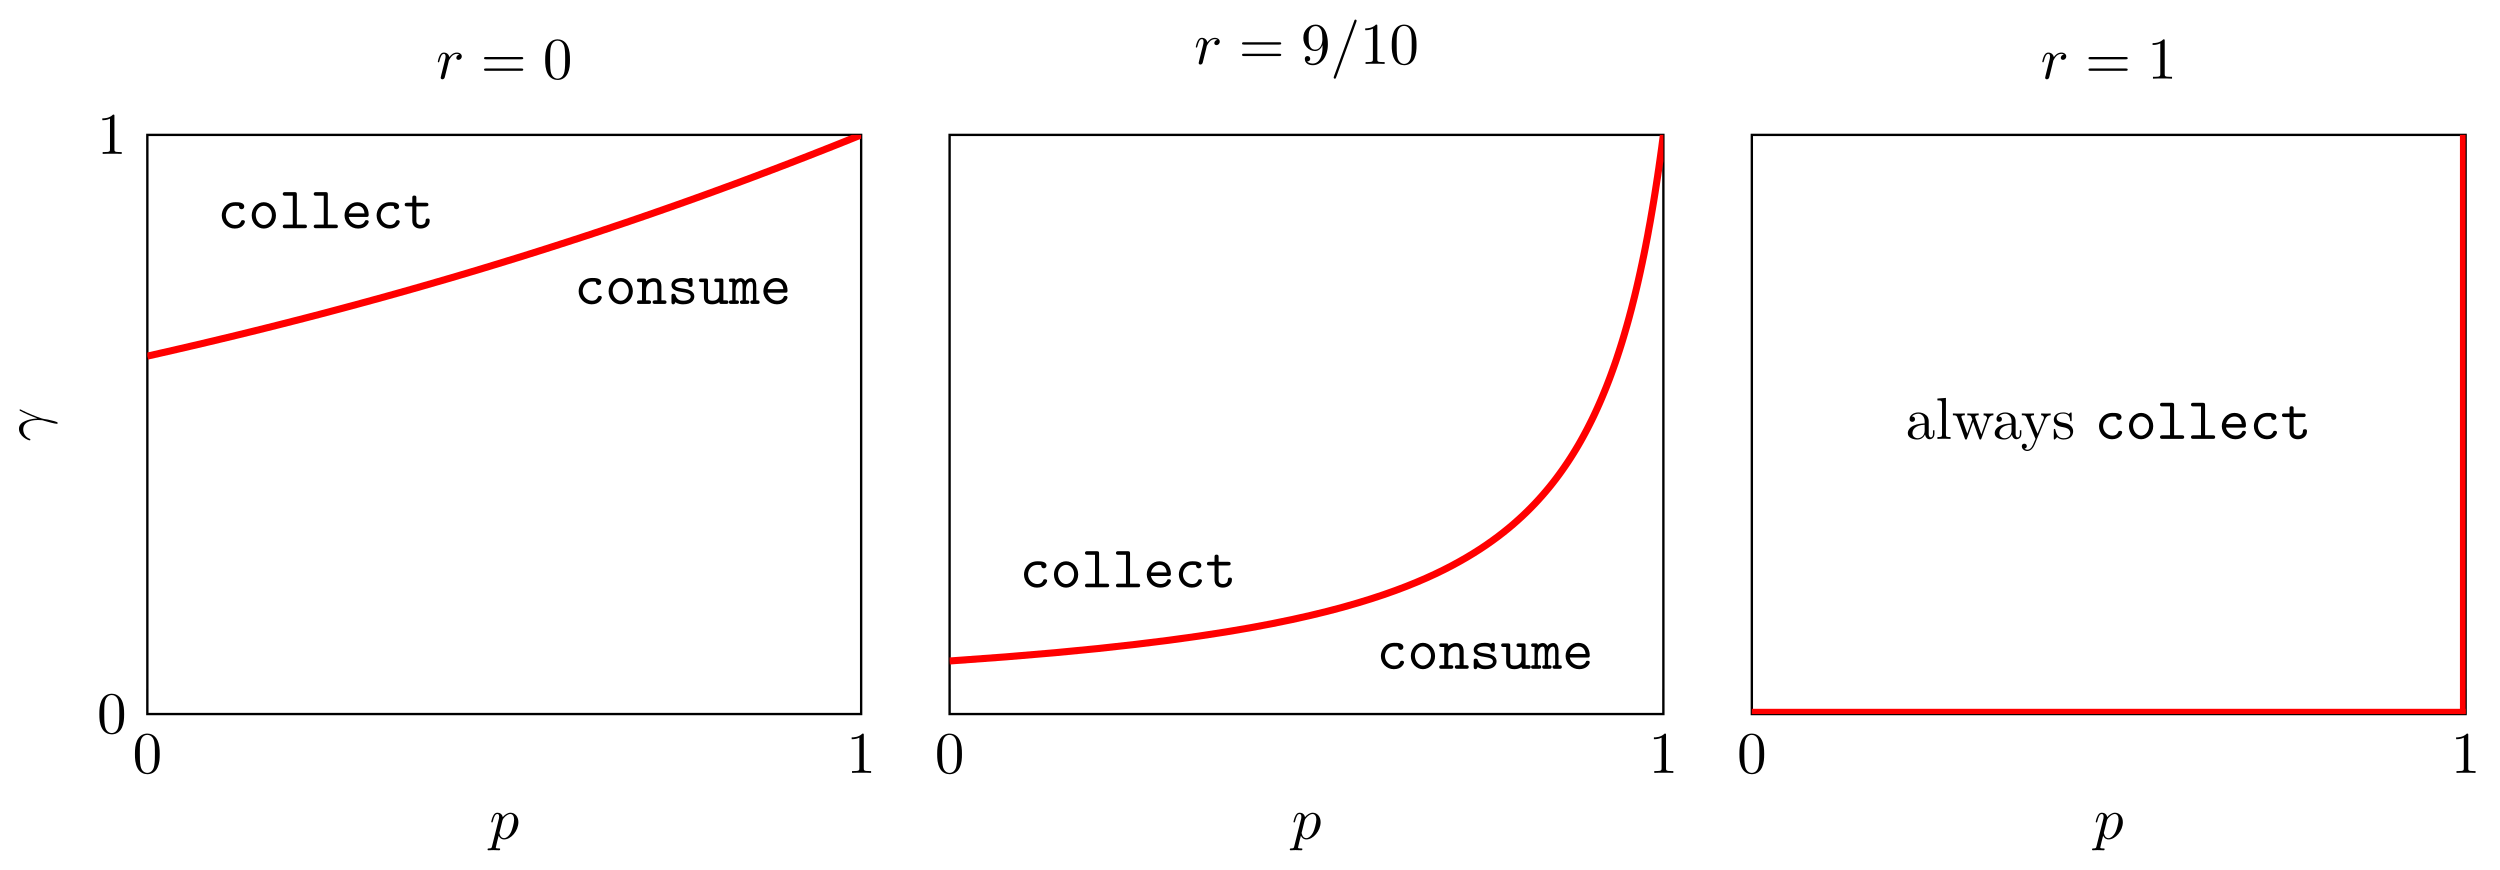 <?xml version="1.0" encoding="UTF-8"?>
<svg xmlns="http://www.w3.org/2000/svg" xmlns:xlink="http://www.w3.org/1999/xlink" width="422.22pt" height="146.92pt" viewBox="0 0 422.22 146.92">
<defs>
<g>
<g id="glyph-0-0">
<path d="M 4.578 -3.188 C 4.578 -3.984 4.531 -4.781 4.188 -5.516 C 3.734 -6.484 2.906 -6.641 2.5 -6.641 C 1.891 -6.641 1.172 -6.375 0.75 -5.453 C 0.438 -4.766 0.391 -3.984 0.391 -3.188 C 0.391 -2.438 0.422 -1.547 0.844 -0.781 C 1.266 0.016 2 0.219 2.484 0.219 C 3.016 0.219 3.781 0.016 4.219 -0.938 C 4.531 -1.625 4.578 -2.406 4.578 -3.188 Z M 2.484 0 C 2.094 0 1.5 -0.25 1.328 -1.203 C 1.219 -1.797 1.219 -2.719 1.219 -3.312 C 1.219 -3.953 1.219 -4.609 1.297 -5.141 C 1.484 -6.328 2.234 -6.422 2.484 -6.422 C 2.812 -6.422 3.469 -6.234 3.656 -5.25 C 3.766 -4.688 3.766 -3.938 3.766 -3.312 C 3.766 -2.562 3.766 -1.891 3.656 -1.25 C 3.5 -0.297 2.938 0 2.484 0 Z M 2.484 0 "/>
</g>
<g id="glyph-0-1">
<path d="M 2.938 -6.375 C 2.938 -6.625 2.938 -6.641 2.703 -6.641 C 2.078 -6 1.203 -6 0.891 -6 L 0.891 -5.688 C 1.094 -5.688 1.672 -5.688 2.188 -5.953 L 2.188 -0.781 C 2.188 -0.422 2.156 -0.312 1.266 -0.312 L 0.953 -0.312 L 0.953 0 C 1.297 -0.031 2.156 -0.031 2.562 -0.031 C 2.953 -0.031 3.828 -0.031 4.172 0 L 4.172 -0.312 L 3.859 -0.312 C 2.953 -0.312 2.938 -0.422 2.938 -0.781 Z M 2.938 -6.375 "/>
</g>
<g id="glyph-0-2">
<path d="M 6.844 -3.266 C 7 -3.266 7.188 -3.266 7.188 -3.453 C 7.188 -3.656 7 -3.656 6.859 -3.656 L 0.891 -3.656 C 0.75 -3.656 0.562 -3.656 0.562 -3.453 C 0.562 -3.266 0.75 -3.266 0.891 -3.266 Z M 6.859 -1.328 C 7 -1.328 7.188 -1.328 7.188 -1.531 C 7.188 -1.719 7 -1.719 6.844 -1.719 L 0.891 -1.719 C 0.75 -1.719 0.562 -1.719 0.562 -1.531 C 0.562 -1.328 0.75 -1.328 0.891 -1.328 Z M 6.859 -1.328 "/>
</g>
<g id="glyph-0-3">
<path d="M 3.656 -3.172 L 3.656 -2.844 C 3.656 -0.516 2.625 -0.062 2.047 -0.062 C 1.875 -0.062 1.328 -0.078 1.062 -0.422 C 1.5 -0.422 1.578 -0.703 1.578 -0.875 C 1.578 -1.188 1.344 -1.328 1.125 -1.328 C 0.969 -1.328 0.672 -1.25 0.672 -0.859 C 0.672 -0.188 1.203 0.219 2.047 0.219 C 3.344 0.219 4.562 -1.141 4.562 -3.281 C 4.562 -5.969 3.406 -6.641 2.516 -6.641 C 1.969 -6.641 1.484 -6.453 1.062 -6.016 C 0.641 -5.562 0.422 -5.141 0.422 -4.391 C 0.422 -3.156 1.297 -2.172 2.406 -2.172 C 3.016 -2.172 3.422 -2.594 3.656 -3.172 Z M 2.422 -2.406 C 2.266 -2.406 1.797 -2.406 1.5 -3.031 C 1.312 -3.406 1.312 -3.891 1.312 -4.391 C 1.312 -4.922 1.312 -5.391 1.531 -5.766 C 1.797 -6.266 2.172 -6.391 2.516 -6.391 C 2.984 -6.391 3.312 -6.047 3.484 -5.609 C 3.594 -5.281 3.641 -4.656 3.641 -4.203 C 3.641 -3.375 3.297 -2.406 2.422 -2.406 Z M 2.422 -2.406 "/>
</g>
<g id="glyph-1-0">
<path d="M 4.641 -1.094 C 4.641 -1.359 4.359 -1.359 4.297 -1.359 C 4.141 -1.359 4.031 -1.344 3.969 -1.141 C 3.906 -1.016 3.719 -0.547 2.984 -0.547 C 2.141 -0.547 1.422 -1.25 1.422 -2.156 C 1.422 -2.625 1.688 -3.781 3.047 -3.781 C 3.25 -3.781 3.641 -3.781 3.641 -3.688 C 3.656 -3.344 3.844 -3.203 4.078 -3.203 C 4.312 -3.203 4.531 -3.375 4.531 -3.656 C 4.531 -4.391 3.484 -4.391 3.047 -4.391 C 1.328 -4.391 0.734 -3.031 0.734 -2.156 C 0.734 -0.953 1.672 0.062 2.922 0.062 C 4.312 0.062 4.641 -0.922 4.641 -1.094 Z M 4.641 -1.094 "/>
</g>
<g id="glyph-1-1">
<path d="M 4.656 -2.156 C 4.656 -3.406 3.734 -4.391 2.609 -4.391 C 1.5 -4.391 0.562 -3.406 0.562 -2.156 C 0.562 -0.891 1.516 0.062 2.609 0.062 C 3.703 0.062 4.656 -0.891 4.656 -2.156 Z M 2.609 -0.547 C 1.875 -0.547 1.25 -1.297 1.25 -2.219 C 1.25 -3.125 1.906 -3.781 2.609 -3.781 C 3.328 -3.781 3.969 -3.125 3.969 -2.219 C 3.969 -1.297 3.344 -0.547 2.609 -0.547 Z M 2.609 -0.547 "/>
</g>
<g id="glyph-1-2">
<path d="M 2.953 -5.688 C 2.953 -5.984 2.906 -6.094 2.562 -6.094 L 0.984 -6.094 C 0.828 -6.094 0.578 -6.094 0.578 -5.781 C 0.578 -5.484 0.844 -5.484 0.984 -5.484 L 2.266 -5.484 L 2.266 -0.609 L 0.984 -0.609 C 0.828 -0.609 0.578 -0.609 0.578 -0.297 C 0.578 0 0.844 0 0.984 0 L 4.25 0 C 4.406 0 4.656 0 4.656 -0.297 C 4.656 -0.609 4.422 -0.609 4.25 -0.609 L 2.953 -0.609 Z M 2.953 -5.688 "/>
</g>
<g id="glyph-1-3">
<path d="M 4.234 -1.906 C 4.438 -1.906 4.625 -1.906 4.625 -2.266 C 4.625 -3.406 3.984 -4.391 2.688 -4.391 C 1.5 -4.391 0.547 -3.391 0.547 -2.156 C 0.547 -0.953 1.562 0.062 2.844 0.062 C 4.156 0.062 4.625 -0.844 4.625 -1.094 C 4.625 -1.359 4.344 -1.359 4.281 -1.359 C 4.094 -1.359 4.016 -1.328 3.953 -1.141 C 3.734 -0.641 3.188 -0.547 2.906 -0.547 C 2.156 -0.547 1.422 -1.047 1.25 -1.906 Z M 1.266 -2.5 C 1.406 -3.234 2 -3.781 2.688 -3.781 C 3.203 -3.781 3.828 -3.531 3.922 -2.5 Z M 1.266 -2.5 "/>
</g>
<g id="glyph-1-4">
<path d="M 2.219 -3.688 L 3.844 -3.688 C 4 -3.688 4.25 -3.688 4.25 -3.984 C 4.25 -4.297 4 -4.297 3.844 -4.297 L 2.219 -4.297 L 2.219 -5.109 C 2.219 -5.297 2.219 -5.516 1.875 -5.516 C 1.531 -5.516 1.531 -5.312 1.531 -5.109 L 1.531 -4.297 L 0.656 -4.297 C 0.5 -4.297 0.25 -4.297 0.25 -3.984 C 0.25 -3.688 0.5 -3.688 0.641 -3.688 L 1.531 -3.688 L 1.531 -1.25 C 1.531 -0.297 2.203 0.062 2.938 0.062 C 3.672 0.062 4.469 -0.375 4.469 -1.25 C 4.469 -1.438 4.469 -1.641 4.125 -1.641 C 3.797 -1.641 3.781 -1.438 3.781 -1.266 C 3.781 -0.641 3.203 -0.547 2.984 -0.547 C 2.219 -0.547 2.219 -1.062 2.219 -1.312 Z M 2.219 -3.688 "/>
</g>
<g id="glyph-1-5">
<path d="M 1.656 -3.828 C 1.656 -4.141 1.656 -4.297 1.25 -4.297 L 0.531 -4.297 C 0.375 -4.297 0.125 -4.297 0.125 -3.984 C 0.125 -3.688 0.375 -3.688 0.516 -3.688 L 0.969 -3.688 L 0.969 -0.609 L 0.531 -0.609 C 0.375 -0.609 0.125 -0.609 0.125 -0.297 C 0.125 0 0.375 0 0.516 0 L 2.109 0 C 2.25 0 2.5 0 2.5 -0.297 C 2.5 -0.609 2.25 -0.609 2.094 -0.609 L 1.656 -0.609 L 1.656 -2.375 C 1.656 -3.375 2.391 -3.75 2.906 -3.75 C 3.422 -3.75 3.562 -3.469 3.562 -2.875 L 3.562 -0.609 L 3.188 -0.609 C 3.016 -0.609 2.766 -0.609 2.766 -0.297 C 2.766 0 3.047 0 3.188 0 L 4.703 0 C 4.844 0 5.109 0 5.109 -0.297 C 5.109 -0.609 4.859 -0.609 4.688 -0.609 L 4.25 -0.609 L 4.25 -2.922 C 4.25 -3.922 3.75 -4.359 2.953 -4.359 C 2.297 -4.359 1.844 -4.016 1.656 -3.828 Z M 1.656 -3.828 "/>
</g>
<g id="glyph-1-6">
<path d="M 2.969 -2.547 C 2.734 -2.578 2.547 -2.609 2.297 -2.656 C 2 -2.703 1.328 -2.828 1.328 -3.203 C 1.328 -3.469 1.641 -3.781 2.594 -3.781 C 3.422 -3.781 3.562 -3.484 3.594 -3.219 C 3.594 -3.047 3.625 -2.875 3.922 -2.875 C 4.281 -2.875 4.281 -3.094 4.281 -3.297 L 4.281 -3.984 C 4.281 -4.141 4.281 -4.391 3.984 -4.391 C 3.734 -4.391 3.703 -4.25 3.672 -4.172 C 3.234 -4.391 2.797 -4.391 2.609 -4.391 C 0.953 -4.391 0.719 -3.562 0.719 -3.203 C 0.719 -2.297 1.766 -2.125 2.688 -1.984 C 3.172 -1.906 3.969 -1.781 3.969 -1.25 C 3.969 -0.875 3.594 -0.547 2.688 -0.547 C 2.219 -0.547 1.672 -0.656 1.422 -1.438 C 1.359 -1.609 1.328 -1.719 1.062 -1.719 C 0.719 -1.719 0.719 -1.516 0.719 -1.312 L 0.719 -0.344 C 0.719 -0.188 0.719 0.062 1.016 0.062 C 1.109 0.062 1.266 0.047 1.391 -0.312 C 1.875 0.047 2.406 0.062 2.688 0.062 C 4.25 0.062 4.578 -0.766 4.578 -1.25 C 4.578 -2.281 3.297 -2.5 2.969 -2.547 Z M 2.969 -2.547 "/>
</g>
<g id="glyph-1-7">
<path d="M 3.562 -0.312 C 3.578 0 3.781 0 3.969 0 L 4.688 0 C 4.859 0 5.109 0 5.109 -0.312 C 5.109 -0.609 4.844 -0.609 4.703 -0.609 L 4.25 -0.609 L 4.25 -3.891 C 4.25 -4.203 4.203 -4.297 3.859 -4.297 L 3.125 -4.297 C 2.969 -4.297 2.719 -4.297 2.719 -3.984 C 2.719 -3.688 2.984 -3.688 3.125 -3.688 L 3.562 -3.688 L 3.562 -1.562 C 3.562 -0.672 2.766 -0.547 2.438 -0.547 C 1.656 -0.547 1.656 -0.875 1.656 -1.203 L 1.656 -3.891 C 1.656 -4.203 1.594 -4.297 1.25 -4.297 L 0.531 -4.297 C 0.375 -4.297 0.125 -4.297 0.125 -3.984 C 0.125 -3.688 0.375 -3.688 0.516 -3.688 L 0.969 -3.688 L 0.969 -1.141 C 0.969 -0.172 1.656 0.062 2.375 0.062 C 2.797 0.062 3.203 -0.047 3.562 -0.312 Z M 3.562 -0.312 "/>
</g>
<g id="glyph-1-8">
<path d="M 1.094 -4 C 1.062 -4.297 0.875 -4.297 0.688 -4.297 L 0.375 -4.297 C 0.219 -4.297 -0.047 -4.297 -0.047 -4 C -0.047 -3.688 0.172 -3.688 0.531 -3.688 L 0.531 -0.609 C 0.172 -0.609 -0.047 -0.609 -0.047 -0.297 C -0.047 0 0.234 0 0.375 0 L 1.25 0 C 1.391 0 1.656 0 1.656 -0.297 C 1.656 -0.609 1.453 -0.609 1.094 -0.609 L 1.094 -2.391 C 1.094 -3.281 1.5 -3.75 1.906 -3.75 C 2.141 -3.75 2.266 -3.578 2.266 -2.938 L 2.266 -0.609 C 2.078 -0.609 1.828 -0.609 1.828 -0.297 C 1.828 0 2.109 0 2.25 0 L 2.984 0 C 3.141 0 3.406 0 3.406 -0.297 C 3.406 -0.609 3.188 -0.609 2.828 -0.609 L 2.828 -2.391 C 2.828 -3.281 3.234 -3.75 3.656 -3.75 C 3.875 -3.75 4.016 -3.578 4.016 -2.938 L 4.016 -0.609 C 3.828 -0.609 3.578 -0.609 3.578 -0.297 C 3.578 0 3.844 0 3.984 0 L 4.734 0 C 4.891 0 5.141 0 5.141 -0.297 C 5.141 -0.609 4.938 -0.609 4.578 -0.609 L 4.578 -3.016 C 4.578 -3.219 4.578 -4.359 3.688 -4.359 C 3.391 -4.359 2.984 -4.234 2.703 -3.844 C 2.547 -4.172 2.266 -4.359 1.938 -4.359 C 1.625 -4.359 1.328 -4.219 1.094 -4 Z M 1.094 -4 "/>
</g>
<g id="glyph-2-0">
<path d="M 0.453 1.219 C 0.375 1.562 0.344 1.625 -0.094 1.625 C -0.203 1.625 -0.312 1.625 -0.312 1.812 C -0.312 1.891 -0.266 1.938 -0.188 1.938 C 0.078 1.938 0.375 1.906 0.641 1.906 C 0.984 1.906 1.312 1.938 1.641 1.938 C 1.688 1.938 1.812 1.938 1.812 1.734 C 1.812 1.625 1.719 1.625 1.578 1.625 C 1.078 1.625 1.078 1.562 1.078 1.469 C 1.078 1.344 1.5 -0.281 1.562 -0.531 C 1.688 -0.234 1.969 0.109 2.484 0.109 C 3.641 0.109 4.891 -1.344 4.891 -2.812 C 4.891 -3.75 4.312 -4.406 3.562 -4.406 C 3.062 -4.406 2.578 -4.047 2.25 -3.656 C 2.156 -4.203 1.719 -4.406 1.359 -4.406 C 0.891 -4.406 0.703 -4.016 0.625 -3.844 C 0.438 -3.5 0.312 -2.906 0.312 -2.875 C 0.312 -2.766 0.406 -2.766 0.422 -2.766 C 0.531 -2.766 0.531 -2.781 0.594 -3 C 0.766 -3.703 0.969 -4.188 1.328 -4.188 C 1.5 -4.188 1.641 -4.109 1.641 -3.734 C 1.641 -3.5 1.609 -3.391 1.562 -3.219 Z M 2.203 -3.109 C 2.266 -3.375 2.547 -3.656 2.719 -3.812 C 3.078 -4.109 3.359 -4.188 3.531 -4.188 C 3.922 -4.188 4.172 -3.844 4.172 -3.25 C 4.172 -2.656 3.844 -1.516 3.656 -1.141 C 3.312 -0.438 2.844 -0.109 2.469 -0.109 C 1.812 -0.109 1.688 -0.938 1.688 -1 C 1.688 -1.016 1.688 -1.031 1.719 -1.156 Z M 2.203 -3.109 "/>
</g>
<g id="glyph-2-1">
<path d="M 0.875 -0.594 C 0.844 -0.438 0.781 -0.203 0.781 -0.156 C 0.781 0.016 0.922 0.109 1.078 0.109 C 1.203 0.109 1.375 0.031 1.453 -0.172 C 1.469 -0.203 1.797 -1.562 1.844 -1.75 C 1.922 -2.078 2.109 -2.766 2.156 -3.047 C 2.203 -3.172 2.484 -3.641 2.719 -3.859 C 2.797 -3.922 3.094 -4.188 3.516 -4.188 C 3.781 -4.188 3.922 -4.062 3.938 -4.062 C 3.641 -4.016 3.422 -3.781 3.422 -3.516 C 3.422 -3.359 3.531 -3.172 3.797 -3.172 C 4.062 -3.172 4.344 -3.406 4.344 -3.766 C 4.344 -4.109 4.031 -4.406 3.516 -4.406 C 2.875 -4.406 2.438 -3.922 2.25 -3.641 C 2.156 -4.094 1.797 -4.406 1.328 -4.406 C 0.875 -4.406 0.688 -4.016 0.594 -3.844 C 0.422 -3.5 0.297 -2.906 0.297 -2.875 C 0.297 -2.766 0.391 -2.766 0.406 -2.766 C 0.516 -2.766 0.516 -2.781 0.578 -3 C 0.75 -3.703 0.953 -4.188 1.312 -4.188 C 1.469 -4.188 1.609 -4.109 1.609 -3.734 C 1.609 -3.516 1.578 -3.406 1.453 -2.891 Z M 0.875 -0.594 "/>
</g>
<g id="glyph-2-2">
<path d="M 4.375 -7.094 C 4.422 -7.234 4.422 -7.266 4.422 -7.281 C 4.422 -7.391 4.344 -7.484 4.234 -7.484 C 4.156 -7.484 4.094 -7.453 4.062 -7.391 L 0.594 2.109 C 0.547 2.25 0.547 2.281 0.547 2.297 C 0.547 2.406 0.641 2.5 0.75 2.5 C 0.875 2.5 0.906 2.422 0.969 2.25 Z M 4.375 -7.094 "/>
</g>
<g id="glyph-3-0">
<path d="M -2.531 -0.406 C -3.672 -0.797 -3.688 -1.891 -3.688 -2 C -3.688 -3.5 -1.938 -3.609 -1.156 -3.609 C -0.547 -3.609 -0.375 -3.562 -0.172 -3.484 C 0.547 -3.266 1.703 -2.969 1.969 -2.969 C 2.078 -2.969 2.141 -3.016 2.141 -3.094 C 2.141 -3.234 1.922 -3.312 1.547 -3.422 C 0.703 -3.656 0.141 -3.75 -0.172 -3.781 C -0.297 -3.812 -0.422 -3.828 -0.562 -3.875 C -1.547 -4.188 -3.031 -4.828 -3.812 -5.219 C -3.938 -5.297 -4.156 -5.406 -4.203 -5.406 C -4.297 -5.406 -4.297 -5.312 -4.297 -5.297 C -4.297 -5.266 -4.297 -5.203 -4.234 -5.172 C -3.281 -4.656 -2.281 -4.25 -1.281 -3.859 C -1.578 -3.844 -2.344 -3.844 -3.312 -3.453 C -3.922 -3.203 -4.406 -2.812 -4.406 -2.125 C -4.406 -0.875 -2.891 -0.172 -2.578 -0.172 C -2.484 -0.172 -2.484 -0.266 -2.484 -0.375 Z M -2.531 -0.406 "/>
</g>
<g id="glyph-4-0">
<path d="M 4.812 -0.891 L 4.812 -1.453 L 4.562 -1.453 L 4.562 -0.891 C 4.562 -0.312 4.312 -0.25 4.203 -0.25 C 3.875 -0.25 3.844 -0.703 3.844 -0.75 L 3.844 -2.734 C 3.844 -3.156 3.844 -3.547 3.484 -3.922 C 3.094 -4.312 2.594 -4.469 2.109 -4.469 C 1.297 -4.469 0.609 -4 0.609 -3.344 C 0.609 -3.047 0.812 -2.875 1.062 -2.875 C 1.344 -2.875 1.531 -3.078 1.531 -3.328 C 1.531 -3.453 1.469 -3.781 1.016 -3.781 C 1.281 -4.141 1.781 -4.25 2.094 -4.25 C 2.578 -4.25 3.156 -3.859 3.156 -2.969 L 3.156 -2.609 C 2.641 -2.578 1.938 -2.547 1.312 -2.25 C 0.562 -1.906 0.312 -1.391 0.312 -0.953 C 0.312 -0.141 1.281 0.109 1.906 0.109 C 2.578 0.109 3.031 -0.297 3.219 -0.75 C 3.266 -0.359 3.531 0.062 4 0.062 C 4.203 0.062 4.812 -0.078 4.812 -0.891 Z M 3.156 -1.391 C 3.156 -0.453 2.438 -0.109 1.984 -0.109 C 1.5 -0.109 1.094 -0.453 1.094 -0.953 C 1.094 -1.5 1.5 -2.328 3.156 -2.391 Z M 3.156 -1.391 "/>
</g>
<g id="glyph-4-1">
<path d="M 2.547 0 L 2.547 -0.312 C 1.875 -0.312 1.766 -0.312 1.766 -0.75 L 1.766 -6.922 L 0.328 -6.812 L 0.328 -6.5 C 1.031 -6.5 1.109 -6.438 1.109 -5.938 L 1.109 -0.75 C 1.109 -0.312 1 -0.312 0.328 -0.312 L 0.328 0 L 1.438 -0.031 Z M 2.547 0 "/>
</g>
<g id="glyph-4-2">
<path d="M 7.016 -3.984 L 7.016 -4.297 C 6.781 -4.281 6.5 -4.266 6.281 -4.266 L 5.359 -4.297 L 5.359 -3.984 C 5.719 -3.984 5.938 -3.797 5.938 -3.516 C 5.938 -3.453 5.938 -3.422 5.875 -3.297 L 4.969 -0.75 L 3.984 -3.531 C 3.953 -3.656 3.938 -3.672 3.938 -3.719 C 3.938 -3.984 4.328 -3.984 4.531 -3.984 L 4.531 -4.297 L 3.484 -4.266 C 3.188 -4.266 2.906 -4.281 2.609 -4.297 L 2.609 -3.984 C 2.969 -3.984 3.125 -3.969 3.234 -3.844 C 3.281 -3.781 3.391 -3.484 3.453 -3.297 L 2.609 -0.875 L 1.656 -3.531 C 1.609 -3.656 1.609 -3.672 1.609 -3.719 C 1.609 -3.984 2 -3.984 2.188 -3.984 L 2.188 -4.297 L 1.109 -4.266 L 0.172 -4.297 L 0.172 -3.984 C 0.672 -3.984 0.797 -3.953 0.922 -3.641 L 2.172 -0.109 C 2.219 0.031 2.25 0.109 2.375 0.109 C 2.516 0.109 2.531 0.047 2.578 -0.094 L 3.594 -2.906 L 4.609 -0.078 C 4.641 0.031 4.672 0.109 4.812 0.109 C 4.938 0.109 4.969 0.016 5 -0.078 L 6.172 -3.344 C 6.344 -3.844 6.656 -3.984 7.016 -3.984 Z M 7.016 -3.984 "/>
</g>
<g id="glyph-4-3">
<path d="M 5.062 -3.984 L 5.062 -4.297 C 4.828 -4.281 4.547 -4.266 4.312 -4.266 L 3.453 -4.297 L 3.453 -3.984 C 3.766 -3.984 3.922 -3.812 3.922 -3.562 C 3.922 -3.453 3.906 -3.438 3.859 -3.312 L 2.844 -0.875 L 1.75 -3.547 C 1.703 -3.656 1.688 -3.688 1.688 -3.734 C 1.688 -3.984 2.047 -3.984 2.25 -3.984 L 2.25 -4.297 L 1.156 -4.266 C 0.891 -4.266 0.484 -4.281 0.188 -4.297 L 0.188 -3.984 C 0.672 -3.984 0.859 -3.984 1 -3.641 L 2.5 0 L 2.25 0.594 C 2.031 1.141 1.75 1.828 1.109 1.828 C 1.062 1.828 0.828 1.828 0.641 1.641 C 0.953 1.609 1.031 1.391 1.031 1.219 C 1.031 0.969 0.844 0.812 0.609 0.812 C 0.406 0.812 0.188 0.938 0.188 1.234 C 0.188 1.688 0.609 2.047 1.109 2.047 C 1.734 2.047 2.141 1.469 2.375 0.906 L 4.141 -3.344 C 4.391 -3.984 4.906 -3.984 5.062 -3.984 Z M 5.062 -3.984 "/>
</g>
<g id="glyph-4-4">
<path d="M 3.594 -1.281 C 3.594 -1.797 3.297 -2.109 3.172 -2.219 C 2.844 -2.547 2.453 -2.625 2.031 -2.703 C 1.469 -2.812 0.812 -2.938 0.812 -3.516 C 0.812 -3.875 1.062 -4.281 1.922 -4.281 C 3.016 -4.281 3.078 -3.375 3.094 -3.078 C 3.094 -2.984 3.203 -2.984 3.203 -2.984 C 3.344 -2.984 3.344 -3.031 3.344 -3.219 L 3.344 -4.234 C 3.344 -4.391 3.344 -4.469 3.234 -4.469 C 3.188 -4.469 3.156 -4.469 3.031 -4.344 C 3 -4.312 2.906 -4.219 2.859 -4.188 C 2.484 -4.469 2.078 -4.469 1.922 -4.469 C 0.703 -4.469 0.328 -3.797 0.328 -3.234 C 0.328 -2.891 0.484 -2.609 0.75 -2.391 C 1.078 -2.141 1.359 -2.078 2.078 -1.938 C 2.297 -1.891 3.109 -1.734 3.109 -1.016 C 3.109 -0.516 2.766 -0.109 1.984 -0.109 C 1.141 -0.109 0.781 -0.672 0.594 -1.531 C 0.562 -1.656 0.562 -1.688 0.453 -1.688 C 0.328 -1.688 0.328 -1.625 0.328 -1.453 L 0.328 -0.125 C 0.328 0.047 0.328 0.109 0.438 0.109 C 0.484 0.109 0.5 0.094 0.688 -0.094 C 0.703 -0.109 0.703 -0.125 0.891 -0.312 C 1.328 0.094 1.781 0.109 1.984 0.109 C 3.125 0.109 3.594 -0.562 3.594 -1.281 Z M 3.594 -1.281 "/>
</g>
</g>
<clipPath id="clip-0">
<path clip-rule="nonzero" d="M 24.887 22.781 L 145.438 22.781 L 145.438 78 L 24.887 78 Z M 24.887 22.781 "/>
</clipPath>
<clipPath id="clip-1">
<path clip-rule="nonzero" d="M 160.375 22.781 L 280.926 22.781 L 280.926 120.594 L 160.375 120.594 Z M 160.375 22.781 "/>
</clipPath>
<clipPath id="clip-2">
<path clip-rule="nonzero" d="M 415 22.781 L 416.41 22.781 L 416.41 120.594 L 415 120.594 Z M 415 22.781 "/>
</clipPath>
<clipPath id="clip-3">
<path clip-rule="nonzero" d="M 295.863 119 L 416.41 119 L 416.41 120.594 L 295.863 120.594 Z M 295.863 119 "/>
</clipPath>
</defs>
<path fill="none" stroke-width="0.199" stroke-linecap="butt" stroke-linejoin="miter" stroke="rgb(50%, 50%, 50%)" stroke-opacity="1" stroke-miterlimit="10" d="M 0 -0.001 L 0 4.253 M 120.551 -0.001 L 120.551 4.253 M 0 97.811 L 0 93.558 M 120.551 97.811 L 120.551 93.558 " transform="matrix(1, 0, 0, -1, 24.886, 120.593)"/>
<path fill="none" stroke-width="0.199" stroke-linecap="butt" stroke-linejoin="miter" stroke="rgb(50%, 50%, 50%)" stroke-opacity="1" stroke-miterlimit="10" d="M 0 -0.001 L 4.254 -0.001 M 0 97.811 L 4.254 97.811 M 120.551 -0.001 L 116.297 -0.001 M 120.551 97.811 L 116.297 97.811 " transform="matrix(1, 0, 0, -1, 24.886, 120.593)"/>
<path fill="none" stroke-width="0.399" stroke-linecap="butt" stroke-linejoin="miter" stroke="rgb(0%, 0%, 0%)" stroke-opacity="1" stroke-miterlimit="10" d="M 0 -0.001 L 0 97.811 L 120.551 97.811 L 120.551 -0.001 Z M 0 -0.001 " transform="matrix(1, 0, 0, -1, 24.886, 120.593)"/>
<g fill="rgb(0%, 0%, 0%)" fill-opacity="1">
<use xlink:href="#glyph-0-0" x="22.398" y="130.533"/>
</g>
<g fill="rgb(0%, 0%, 0%)" fill-opacity="1">
<use xlink:href="#glyph-0-1" x="142.946" y="130.533"/>
</g>
<g fill="rgb(0%, 0%, 0%)" fill-opacity="1">
<use xlink:href="#glyph-0-0" x="16.387" y="123.803"/>
</g>
<g fill="rgb(0%, 0%, 0%)" fill-opacity="1">
<use xlink:href="#glyph-0-1" x="16.387" y="25.992"/>
</g>
<g clip-path="url(#clip-0)">
<path fill="none" stroke-width="1.196" stroke-linecap="butt" stroke-linejoin="miter" stroke="rgb(100%, 0%, 0%)" stroke-opacity="1" stroke-miterlimit="10" d="M 0 60.448 L 2.625 61.042 L 5.215 61.636 L 7.77 62.229 L 10.289 62.823 L 12.774 63.417 L 15.227 64.007 L 17.649 64.601 L 20.039 65.194 L 22.403 65.788 L 24.735 66.382 L 27.035 66.972 L 29.313 67.565 L 31.563 68.159 L 33.785 68.753 L 35.985 69.347 L 38.156 69.94 L 40.305 70.53 L 42.43 71.124 L 44.531 71.718 L 46.61 72.311 L 48.668 72.905 L 50.703 73.495 L 52.719 74.089 L 54.715 74.683 L 56.688 75.276 L 58.641 75.87 L 60.578 76.464 L 62.496 77.054 L 64.395 77.647 L 66.278 78.241 L 68.145 78.835 L 69.989 79.429 L 71.821 80.019 L 73.637 80.612 L 75.438 81.206 L 77.219 81.8 L 78.985 82.394 L 80.742 82.983 L 82.481 83.577 L 84.203 84.171 L 85.914 84.765 L 87.614 85.358 L 89.297 85.952 L 90.969 86.542 L 92.625 87.136 L 94.274 87.729 L 95.906 88.323 L 97.524 88.917 L 99.137 89.507 L 100.735 90.101 L 102.321 90.694 L 103.895 91.288 L 105.461 91.882 L 107.016 92.476 L 108.559 93.065 L 110.09 93.659 L 111.614 94.253 L 113.125 94.847 L 114.633 95.44 L 116.125 96.03 L 117.61 96.624 L 119.086 97.218 L 120.551 97.811 " transform="matrix(1, 0, 0, -1, 24.886, 120.593)"/>
</g>
<g fill="rgb(0%, 0%, 0%)" fill-opacity="1">
<use xlink:href="#glyph-1-0" x="36.719" y="38.541"/>
<use xlink:href="#glyph-1-1" x="41.949" y="38.541"/>
<use xlink:href="#glyph-1-2" x="47.18" y="38.541"/>
<use xlink:href="#glyph-1-2" x="52.41" y="38.541"/>
<use xlink:href="#glyph-1-3" x="57.641" y="38.541"/>
<use xlink:href="#glyph-1-0" x="62.871" y="38.541"/>
<use xlink:href="#glyph-1-4" x="68.101" y="38.541"/>
</g>
<g fill="rgb(0%, 0%, 0%)" fill-opacity="1">
<use xlink:href="#glyph-1-0" x="96.993" y="51.335"/>
<use xlink:href="#glyph-1-1" x="102.224" y="51.335"/>
<use xlink:href="#glyph-1-5" x="107.454" y="51.335"/>
<use xlink:href="#glyph-1-6" x="112.684" y="51.335"/>
<use xlink:href="#glyph-1-7" x="117.915" y="51.335"/>
<use xlink:href="#glyph-1-8" x="123.145" y="51.335"/>
<use xlink:href="#glyph-1-3" x="128.376" y="51.335"/>
</g>
<g fill="rgb(0%, 0%, 0%)" fill-opacity="1">
<use xlink:href="#glyph-2-0" x="82.656" y="141.663"/>
</g>
<g fill="rgb(0%, 0%, 0%)" fill-opacity="1">
<use xlink:href="#glyph-3-0" x="7.609" y="74.543"/>
</g>
<g fill="rgb(0%, 0%, 0%)" fill-opacity="1">
<use xlink:href="#glyph-2-1" x="73.644" y="13.284"/>
</g>
<g fill="rgb(0%, 0%, 0%)" fill-opacity="1">
<use xlink:href="#glyph-0-2" x="81.183" y="13.284"/>
</g>
<g fill="rgb(0%, 0%, 0%)" fill-opacity="1">
<use xlink:href="#glyph-0-0" x="91.684" y="13.284"/>
</g>
<path fill="none" stroke-width="0.199" stroke-linecap="butt" stroke-linejoin="miter" stroke="rgb(50%, 50%, 50%)" stroke-opacity="1" stroke-miterlimit="10" d="M -0.001 -0.001 L -0.001 4.253 M 120.55 -0.001 L 120.55 4.253 M -0.001 97.811 L -0.001 93.558 M 120.55 97.811 L 120.55 93.558 " transform="matrix(1, 0, 0, -1, 160.375, 120.593)"/>
<path fill="none" stroke-width="0.399" stroke-linecap="butt" stroke-linejoin="miter" stroke="rgb(0%, 0%, 0%)" stroke-opacity="1" stroke-miterlimit="10" d="M -0.001 -0.001 L -0.001 97.811 L 120.55 97.811 L 120.55 -0.001 Z M -0.001 -0.001 " transform="matrix(1, 0, 0, -1, 160.375, 120.593)"/>
<g fill="rgb(0%, 0%, 0%)" fill-opacity="1">
<use xlink:href="#glyph-0-0" x="157.885" y="130.533"/>
</g>
<g fill="rgb(0%, 0%, 0%)" fill-opacity="1">
<use xlink:href="#glyph-0-1" x="278.433" y="130.533"/>
</g>
<g clip-path="url(#clip-1)">
<path fill="none" stroke-width="1.196" stroke-linecap="butt" stroke-linejoin="miter" stroke="rgb(100%, 0%, 0%)" stroke-opacity="1" stroke-miterlimit="10" d="M 0.003 8.96 L 9.546 9.659 L 17.804 10.358 L 25.019 11.058 L 31.375 11.761 L 37.019 12.46 L 42.062 13.159 L 46.601 13.858 L 50.703 14.558 L 54.429 15.257 L 57.832 15.956 L 60.945 16.655 L 63.808 17.354 L 66.457 18.054 L 68.902 18.757 L 71.175 19.456 L 73.292 20.155 L 75.265 20.854 L 77.117 21.554 L 78.843 22.253 L 80.472 22.952 L 82.003 23.651 L 83.445 24.351 L 84.808 25.05 L 86.097 25.753 L 87.32 26.452 L 88.476 27.151 L 89.582 27.851 L 90.628 28.55 L 91.624 29.249 L 92.578 29.948 L 93.484 30.647 L 94.355 31.347 L 95.187 32.046 L 95.98 32.749 L 96.746 33.448 L 97.476 34.147 L 98.179 34.847 L 98.855 35.546 L 99.503 36.245 L 100.128 36.944 L 100.73 37.644 L 101.312 38.343 L 101.871 39.042 L 102.414 39.745 L 102.933 40.444 L 103.437 41.144 L 103.925 41.843 L 104.398 42.542 L 104.855 43.241 L 105.296 43.94 L 105.726 44.64 L 106.144 45.339 L 106.546 46.038 L 106.937 46.741 L 107.316 47.44 L 107.687 48.14 L 108.042 48.839 L 108.394 49.538 L 108.734 50.237 L 109.062 50.937 L 109.382 51.636 L 109.695 52.335 L 109.999 53.034 L 110.296 53.737 L 110.585 54.437 L 110.871 55.136 L 111.144 55.835 L 111.414 56.534 L 111.675 57.233 L 111.929 57.933 L 112.179 58.632 L 112.425 59.331 L 112.664 60.03 L 112.894 60.733 L 113.124 61.433 L 113.347 62.132 L 113.566 62.831 L 113.777 63.53 L 113.984 64.229 L 114.39 65.628 L 114.585 66.327 L 114.777 67.026 L 114.964 67.729 L 115.152 68.429 L 115.328 69.128 L 115.507 69.827 L 115.683 70.526 L 116.019 71.925 L 116.183 72.624 L 116.343 73.323 L 116.499 74.022 L 116.656 74.726 L 116.804 75.425 L 116.957 76.124 L 117.101 76.823 L 117.249 77.522 L 117.531 78.921 L 117.664 79.62 L 117.8 80.319 L 117.933 81.019 L 118.058 81.722 L 118.316 83.12 L 118.679 85.218 L 118.914 86.616 L 119.14 88.015 L 119.249 88.718 L 119.359 89.417 L 119.464 90.116 L 119.574 90.815 L 119.675 91.515 L 119.781 92.214 L 119.878 92.913 L 119.98 93.612 L 120.175 95.011 L 120.273 95.714 L 120.363 96.413 L 120.55 97.811 " transform="matrix(1, 0, 0, -1, 160.375, 120.593)"/>
</g>
<g fill="rgb(0%, 0%, 0%)" fill-opacity="1">
<use xlink:href="#glyph-1-0" x="172.206" y="99.184"/>
<use xlink:href="#glyph-1-1" x="177.437" y="99.184"/>
<use xlink:href="#glyph-1-2" x="182.667" y="99.184"/>
<use xlink:href="#glyph-1-2" x="187.897" y="99.184"/>
<use xlink:href="#glyph-1-3" x="193.128" y="99.184"/>
<use xlink:href="#glyph-1-0" x="198.358" y="99.184"/>
<use xlink:href="#glyph-1-4" x="203.589" y="99.184"/>
</g>
<g fill="rgb(0%, 0%, 0%)" fill-opacity="1">
<use xlink:href="#glyph-1-0" x="232.481" y="112.956"/>
<use xlink:href="#glyph-1-1" x="237.711" y="112.956"/>
<use xlink:href="#glyph-1-5" x="242.941" y="112.956"/>
<use xlink:href="#glyph-1-6" x="248.172" y="112.956"/>
<use xlink:href="#glyph-1-7" x="253.402" y="112.956"/>
<use xlink:href="#glyph-1-8" x="258.632" y="112.956"/>
<use xlink:href="#glyph-1-3" x="263.863" y="112.956"/>
</g>
<g fill="rgb(0%, 0%, 0%)" fill-opacity="1">
<use xlink:href="#glyph-2-0" x="218.144" y="141.663"/>
</g>
<g fill="rgb(0%, 0%, 0%)" fill-opacity="1">
<use xlink:href="#glyph-2-1" x="201.659" y="10.794"/>
</g>
<g fill="rgb(0%, 0%, 0%)" fill-opacity="1">
<use xlink:href="#glyph-0-2" x="209.198" y="10.794"/>
</g>
<g fill="rgb(0%, 0%, 0%)" fill-opacity="1">
<use xlink:href="#glyph-0-3" x="219.699" y="10.794"/>
</g>
<g fill="rgb(0%, 0%, 0%)" fill-opacity="1">
<use xlink:href="#glyph-2-2" x="224.696" y="10.794"/>
</g>
<g fill="rgb(0%, 0%, 0%)" fill-opacity="1">
<use xlink:href="#glyph-0-1" x="229.677" y="10.794"/>
<use xlink:href="#glyph-0-0" x="234.658" y="10.794"/>
</g>
<path fill="none" stroke-width="0.199" stroke-linecap="butt" stroke-linejoin="miter" stroke="rgb(50%, 50%, 50%)" stroke-opacity="1" stroke-miterlimit="10" d="M 0.001 -0.001 L 0.001 4.253 M 120.548 -0.001 L 120.548 4.253 M 0.001 97.811 L 0.001 93.558 M 120.548 97.811 L 120.548 93.558 " transform="matrix(1, 0, 0, -1, 295.863, 120.593)"/>
<path fill="none" stroke-width="0.399" stroke-linecap="butt" stroke-linejoin="miter" stroke="rgb(0%, 0%, 0%)" stroke-opacity="1" stroke-miterlimit="10" d="M 0.001 -0.001 L 0.001 97.811 L 120.548 97.811 L 120.548 -0.001 Z M 0.001 -0.001 " transform="matrix(1, 0, 0, -1, 295.863, 120.593)"/>
<g fill="rgb(0%, 0%, 0%)" fill-opacity="1">
<use xlink:href="#glyph-0-0" x="293.372" y="130.533"/>
</g>
<g fill="rgb(0%, 0%, 0%)" fill-opacity="1">
<use xlink:href="#glyph-0-1" x="413.92" y="130.533"/>
</g>
<g clip-path="url(#clip-2)">
<path fill="none" stroke-width="1.196" stroke-linecap="butt" stroke-linejoin="miter" stroke="rgb(100%, 0%, 0%)" stroke-opacity="1" stroke-miterlimit="10" d="M 120.188 -0.001 L 120.188 97.811 " transform="matrix(1, 0, 0, -1, 295.863, 120.593)"/>
</g>
<g clip-path="url(#clip-3)">
<path fill="none" stroke-width="1.196" stroke-linecap="butt" stroke-linejoin="miter" stroke="rgb(100%, 0%, 0%)" stroke-opacity="1" stroke-miterlimit="10" d="M 0.001 0.292 L 120.548 0.292 " transform="matrix(1, 0, 0, -1, 295.863, 120.593)"/>
</g>
<g fill="rgb(0%, 0%, 0%)" fill-opacity="1">
<use xlink:href="#glyph-4-0" x="321.895" y="74.123"/>
<use xlink:href="#glyph-4-1" x="326.876" y="74.123"/>
<use xlink:href="#glyph-4-2" x="329.646" y="74.123"/>
</g>
<g fill="rgb(0%, 0%, 0%)" fill-opacity="1">
<use xlink:href="#glyph-4-0" x="336.57" y="74.123"/>
</g>
<g fill="rgb(0%, 0%, 0%)" fill-opacity="1">
<use xlink:href="#glyph-4-3" x="341.272" y="74.123"/>
<use xlink:href="#glyph-4-4" x="346.533" y="74.123"/>
</g>
<g fill="rgb(0%, 0%, 0%)" fill-opacity="1">
<use xlink:href="#glyph-1-0" x="353.765" y="74.123"/>
<use xlink:href="#glyph-1-1" x="358.996" y="74.123"/>
<use xlink:href="#glyph-1-2" x="364.226" y="74.123"/>
<use xlink:href="#glyph-1-2" x="369.457" y="74.123"/>
<use xlink:href="#glyph-1-3" x="374.687" y="74.123"/>
<use xlink:href="#glyph-1-0" x="379.917" y="74.123"/>
<use xlink:href="#glyph-1-4" x="385.148" y="74.123"/>
</g>
<g fill="rgb(0%, 0%, 0%)" fill-opacity="1">
<use xlink:href="#glyph-2-0" x="353.631" y="141.663"/>
</g>
<g fill="rgb(0%, 0%, 0%)" fill-opacity="1">
<use xlink:href="#glyph-2-1" x="344.619" y="13.284"/>
</g>
<g fill="rgb(0%, 0%, 0%)" fill-opacity="1">
<use xlink:href="#glyph-0-2" x="352.157" y="13.284"/>
</g>
<g fill="rgb(0%, 0%, 0%)" fill-opacity="1">
<use xlink:href="#glyph-0-1" x="362.658" y="13.284"/>
</g>
</svg>
